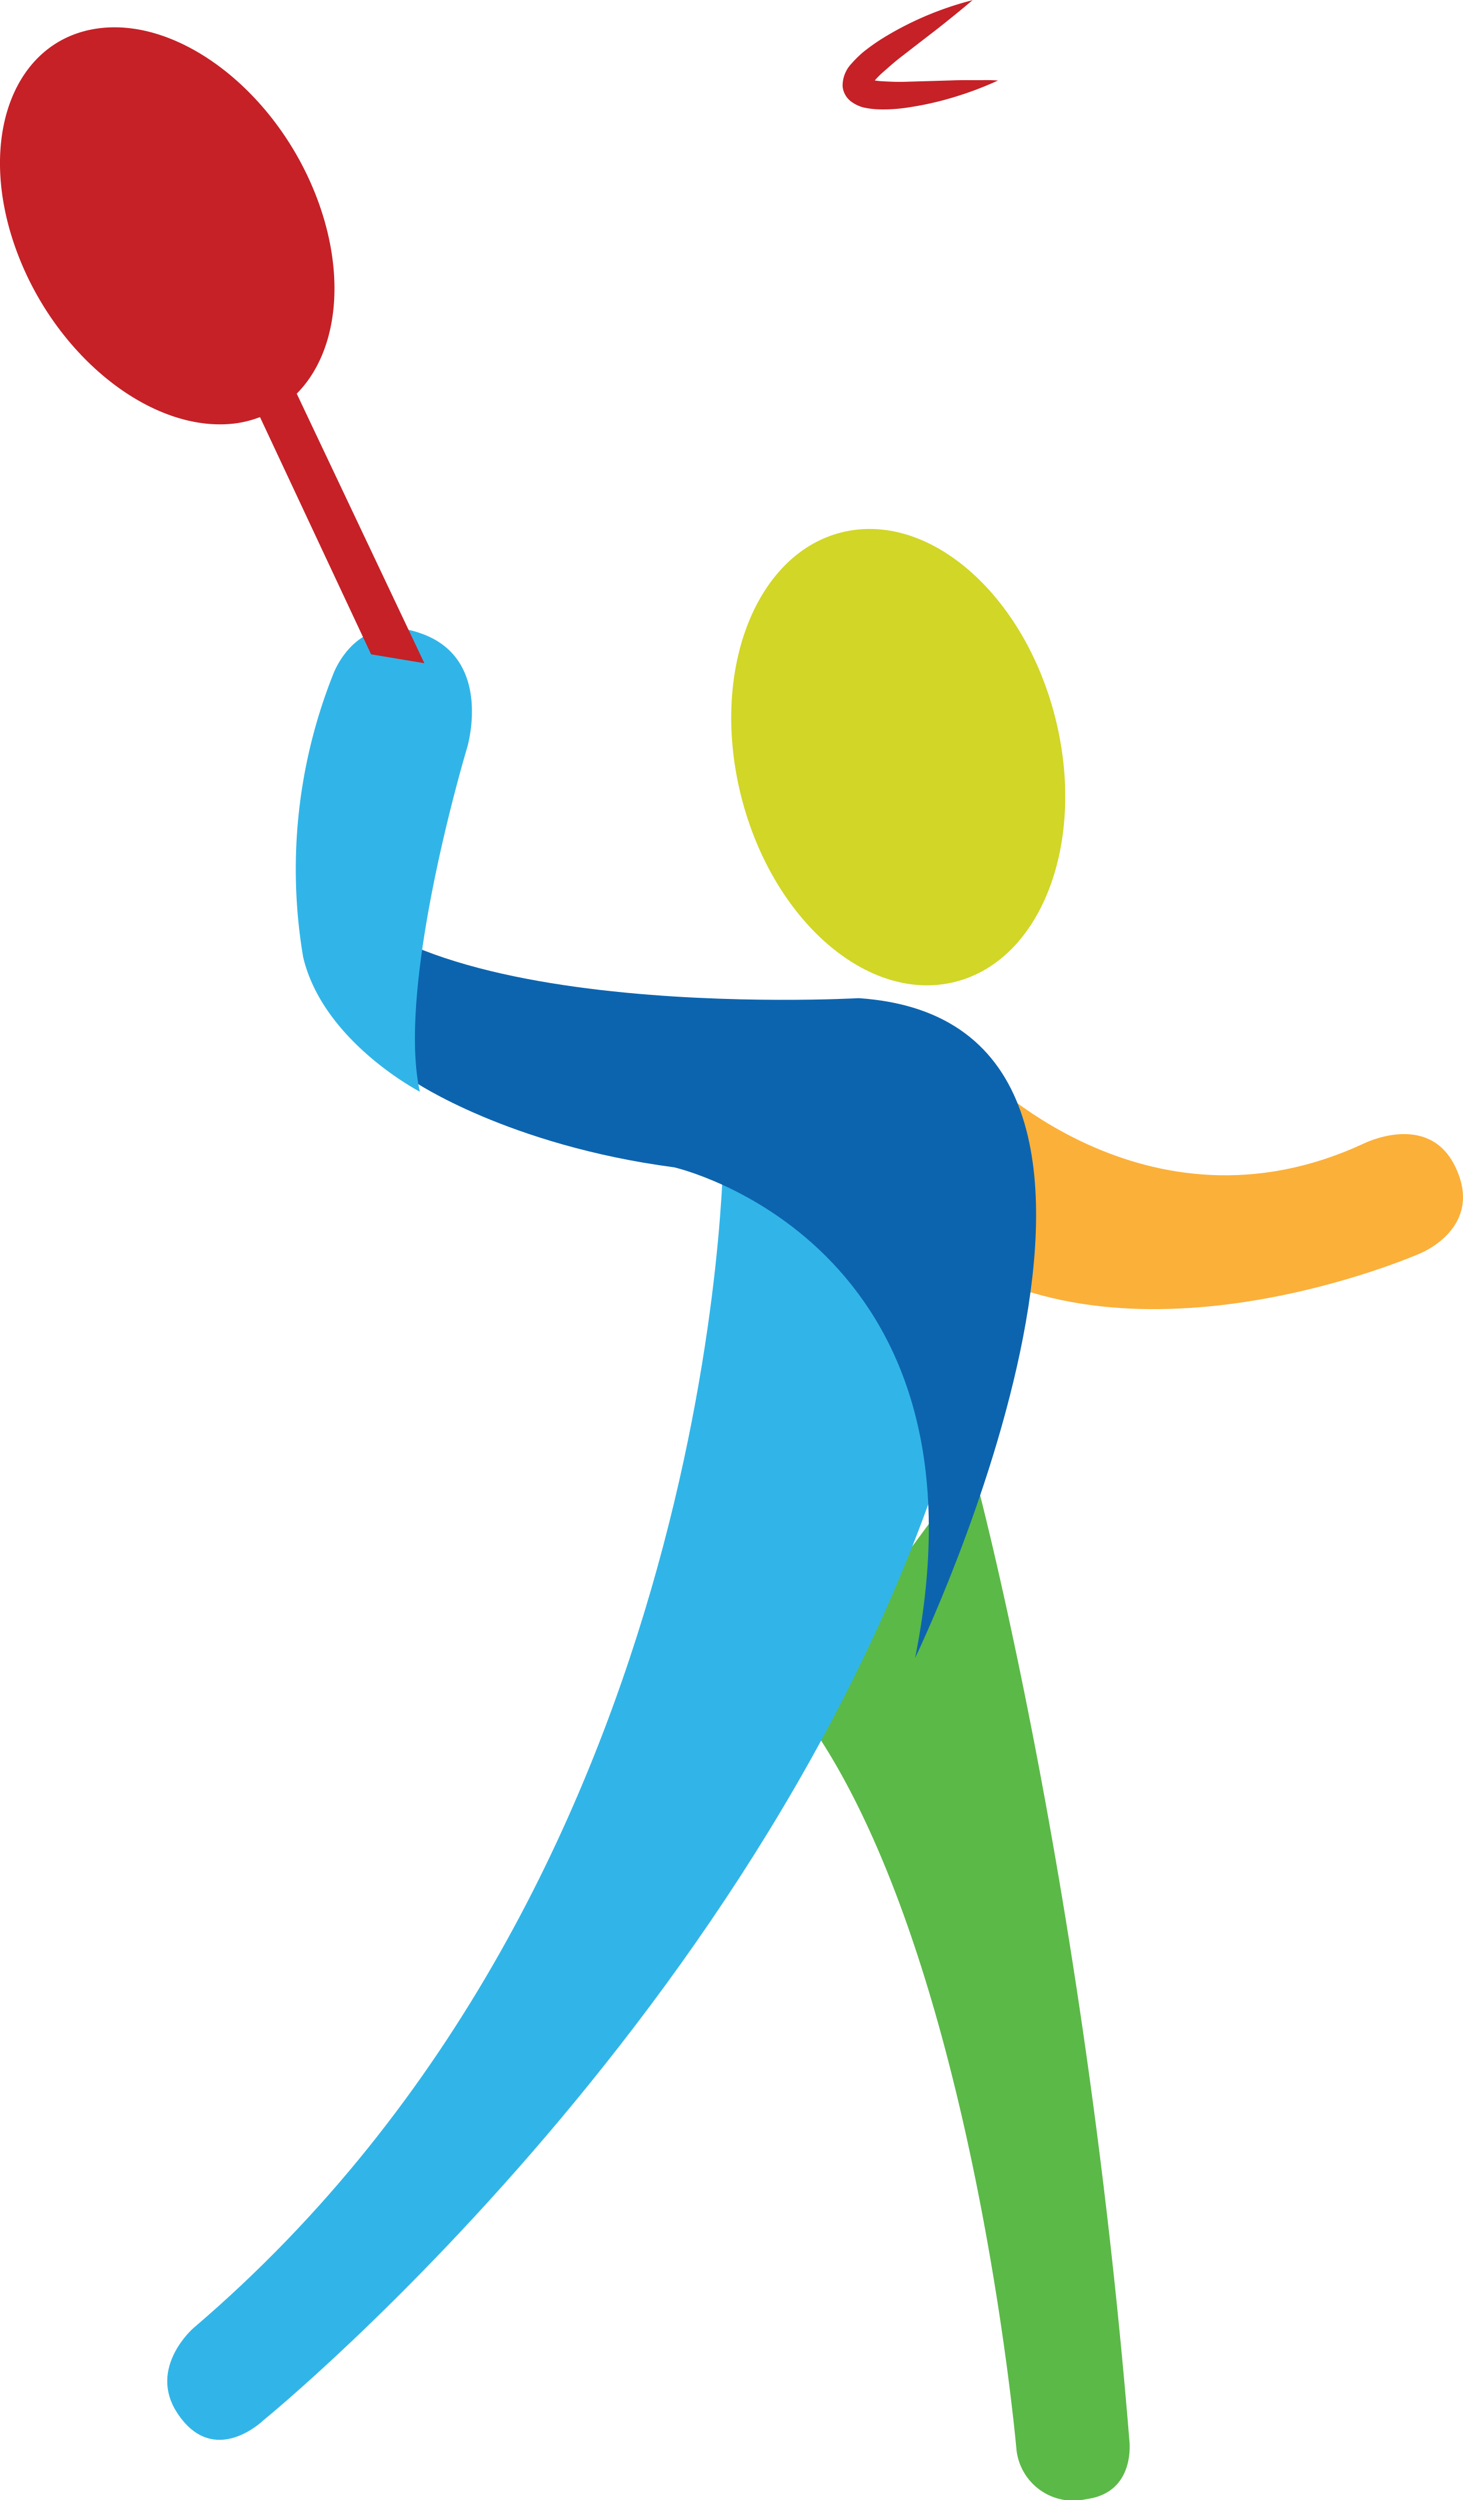 <svg xmlns="http://www.w3.org/2000/svg" width="90.648" height="154.903" viewBox="0 0 90.648 154.903">
  <g id="Badminton" transform="translate(-346.891 -70.366)">
    <path id="Path_42520" data-name="Path 42520" d="M381.01,113.41s6.842,24.957,9.729,60.4c0,0,.457,3.274-2.677,3.68a3.537,3.537,0,0,1-4.312-3.037s-2.812-32.182-13.678-46.2Z" transform="translate(26.125 47.724)" fill="#5bb947"/>
    <path id="Path_42521" data-name="Path 42521" d="M402.964,117.844,387.6,104.387s0,45.213-32.855,73.218c0,0-2.823,2.449-1,5.242,2.274,3.481,5.355.455,5.355.455S393.526,155.377,402.964,117.844Z" transform="translate(4.121 37.016)" fill="#31b5e8"/>
    <path id="Path_42522" data-name="Path 42522" d="M376.561,101.416s10.315,10.829,23.851,4.559c0,0,3.991-2.027,5.675,1.369,1.9,3.835-2.169,5.432-2.169,5.432s-17.57,7.75-29.293,0Z" transform="translate(30.947 35.259)" fill="#fbb039"/>
    <path id="Path_42523" data-name="Path 42523" d="M388.262,97.418c1.953,7.686-.813,15.027-6.182,16.392s-11.307-3.761-13.262-11.45.818-15.025,6.186-16.389S386.309,89.732,388.262,97.418Z" transform="translate(24.006 17.388)" fill="#d1d627"/>
    <path id="Path_42524" data-name="Path 42524" d="M356.033,95.108,362.5,109.68s5.812,3.969,16.147,5.336c0,0,20.089,4.559,14.92,30.4,0,0,19-39.363-3.492-40.883C390.078,104.531,358.681,106.319,356.033,95.108Z" transform="translate(10.024 27.679)" fill="#0c64af"/>
    <path id="Path_42525" data-name="Path 42525" d="M366.1,96.031s-4.417,14.649-2.932,21.323c0,0-6-3.107-7.231-8.342a32.658,32.658,0,0,1,1.824-17.428s1.415-4.22,5.679-2.55S366.1,96.031,366.1,96.031Z" transform="translate(9.737 20.653)" fill="#31b5e8"/>
    <g id="Group_38711" data-name="Group 38711" transform="translate(346.891 70.366)">
      <path id="Path_42716" data-name="Path 42716" d="M365.277,93.838c2.432-2.445,3.1-6.954,1.369-11.8-2.418-6.746-8.583-11.59-13.768-10.818s-7.433,6.871-5.016,13.621,8.578,11.592,13.765,10.818A6.8,6.8,0,0,0,363,95.29l6.884,14.7,3.3.549Z" transform="translate(-346.891 -69.447)" fill="#c52127"/>
      <path id="Path_42717" data-name="Path 42717" d="M378.834,70.366s-.886.759-2.222,1.811c-.663.51-1.437,1.109-2.265,1.749-.4.313-.794.665-1.172,1a5.653,5.653,0,0,0-.481.505c-.105.114-.173.383-.125.114-.109-.376-.221-.306-.063-.249a3.6,3.6,0,0,0,.641.1c.481.028,1.01.055,1.52.037,1.045-.031,2.023-.059,2.856-.085.848-.033,1.572,0,2.073-.02.5,0,.8.028.8.028a21.114,21.114,0,0,1-2.7,1.021,19.444,19.444,0,0,1-2.9.652,9.731,9.731,0,0,1-1.752.114,5.033,5.033,0,0,1-1.023-.129,2.275,2.275,0,0,1-.682-.326,1.336,1.336,0,0,1-.571-.98,2,2,0,0,1,.551-1.4,6.952,6.952,0,0,1,.7-.693,12.487,12.487,0,0,1,1.424-.995,20.068,20.068,0,0,1,5.395-2.248Z" transform="translate(-318.561 -70.366)" fill="#c52127"/>
    </g>
  </g>
</svg>
